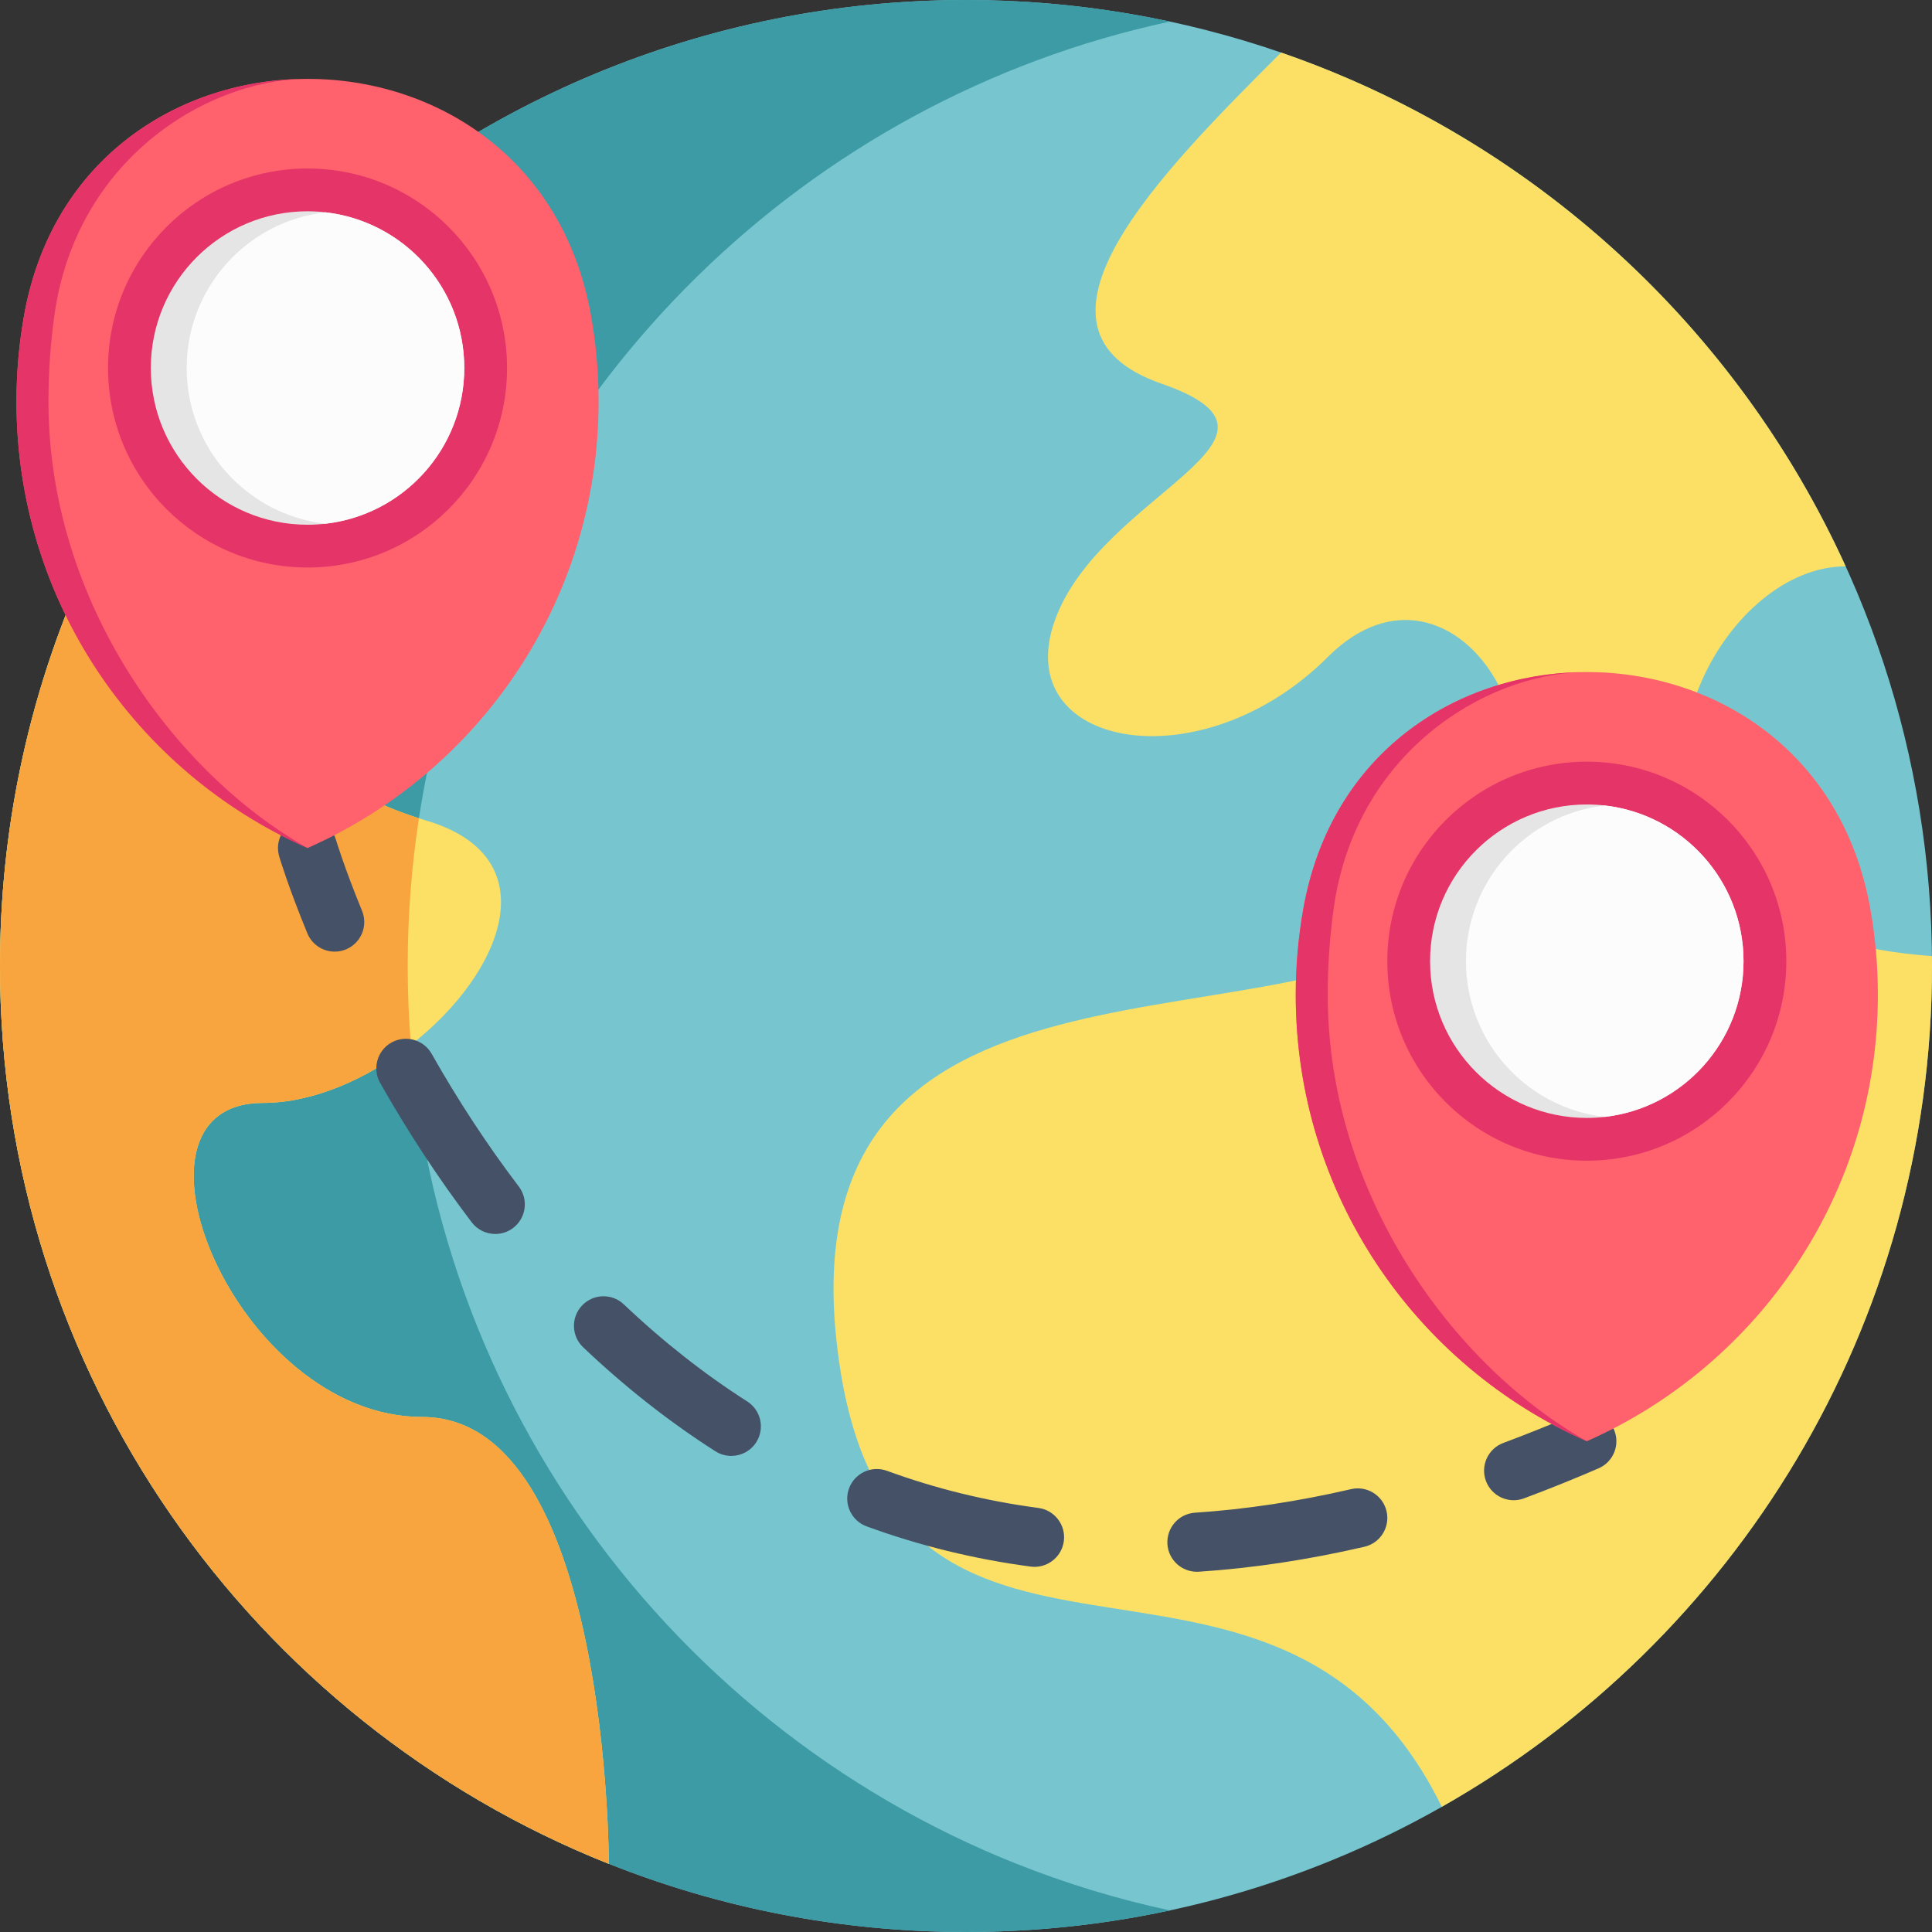 <svg height="512pt" viewBox="0 0 512 512" width="512pt" xmlns="http://www.w3.org/2000/svg"><rect x="0" y="0" width="512" height="512" fill="#333333" stroke="none"/><path d="m512 256c0 95.535-52.336 178.848-129.906 222.82v.016c-37.219 21.102-80.258 33.164-126.094 33.164-33.438 0-65.379-6.418-94.652-18.078h-.031c-94.523-37.637-161.316-129.969-161.316-237.922 0-71.746 29.512-136.613 77.07-183.078 46.145-45.113 109.289-72.922 178.93-72.922 29.238 0 57.336 4.906 83.504 13.93 100.379 34.625 172.496 129.922 172.496 242.07zm0 0" fill="#77c6cf"/><path d="m310.023 506.273c-17.418 3.75-35.496 5.727-54.023 5.727-33.438 0-65.379-6.418-94.652-18.078h-.031c-94.523-37.637-161.316-129.969-161.316-237.922 0-71.746 29.512-136.613 77.07-183.078 46.145-45.113 109.289-72.922 178.93-72.922 18.527 0 36.59 1.961 53.992 5.727-48.008 10.309-91.016 34.098-124.871 67.195-47.559 46.465-77.074 111.332-77.074 183.078 0 107.953 66.797 200.285 161.32 237.922h.031c13.043 5.195 26.617 9.359 40.625 12.352zm0 0" fill="#3c9ba5"/><path d="m512 256c0 95.535-52.336 178.848-129.906 222.82-44.613-90.871-148.387-10.438-160.449-123.809-12.047-113.391 124.246-73.582 164.051-113.391 39.809-39.805 0-101.324-33.773-67.551-33.777 33.777-84.438 24.129-72.375-9.648 12.062-33.773 69.961-48.25 28.305-62.727-41.672-14.457 0-56.129 31.621-87.75l.031-.016c66.57 22.965 120.707 72.617 149.609 136.164-31.043 0-59.992 52.93-31.043 81.879 15.715 15.715 35.242 20.008 53.914 21.406.016.867.016 1.754.016 2.621zm0 0" fill="#fce065"/><path d="m161.348 493.922h-.031c-94.523-37.637-161.316-129.969-161.316-237.922 0-71.746 29.512-136.613 77.07-183.078 69.805 16.727 81.867 64.961 36.027 81.848-45.176 16.648-48.168 47.352-2.074 62.082.691.227 1.367.434 2.074.645 32.602 9.777 20.043 40.5-4.195 59.398-11.613 9.055-25.926 15.391-39.23 15.391-41.012 0-7.234 83.23 42.223 83.23s49.453 118.406 49.453 118.406zm0 0" fill="#fce065"/><path d="m161.348 493.922h-.031c-94.523-37.637-161.316-129.969-161.316-237.922 0-71.746 29.512-136.613 77.07-183.078 69.805 16.727 81.867 64.961 36.027 81.848-45.176 16.648-48.168 47.352-2.074 62.082-1.961 12.77-2.977 25.832-2.977 39.148 0 7.027.289 13.992.852 20.895-11.609 9.055-25.926 15.391-39.227 15.391-41.012 0-7.238 83.23 42.219 83.23s49.457 118.406 49.457 118.406zm0 0" fill="#f9a53f"/><g fill="#445166"><path d="m88.695 252.191c-3.082 0-6.008-1.832-7.25-4.863-5.043-12.281-7.359-20.035-7.453-20.363-1.234-4.148 1.133-8.508 5.285-9.738 4.145-1.23 8.508 1.133 9.738 5.281.023.07 2.215 7.395 6.93 18.867 1.641 4.004-.27 8.582-4.273 10.227-.977.402-1.984.59-2.977.59zm0 0"/><path d="m317.195 416.535c-4.098 0-7.543-3.176-7.816-7.32-.281-4.32 2.988-8.051 7.309-8.336 13.359-.875 27.277-2.977 41.363-6.242 4.215-.977 8.426 1.648 9.402 5.863.98 4.219-1.648 8.43-5.863 9.406-14.91 3.457-29.672 5.68-43.875 6.613-.176.012-.348.016-.52.016zm-43.027-1.305c-.344 0-.691-.023-1.039-.07-14.926-1.977-29.551-5.562-43.465-10.66-4.062-1.488-6.152-5.992-4.664-10.055s5.988-6.152 10.055-4.664c12.84 4.703 26.34 8.016 40.129 9.84 4.293.57 7.309 4.508 6.742 8.797-.523 3.945-3.891 6.812-7.758 6.812zm-80.371-29.398c-1.445 0-2.902-.395-4.211-1.23-12.199-7.781-23.992-17.055-35.043-27.559-3.141-2.98-3.266-7.941-.285-11.078 2.98-3.137 7.941-3.266 11.078-.285 10.328 9.812 21.324 18.465 32.68 25.711 3.648 2.328 4.723 7.172 2.395 10.82-1.496 2.344-4.027 3.621-6.613 3.621zm-62.539-58.816c-2.367 0-4.703-1.062-6.246-3.09-8.684-11.414-16.848-23.84-24.266-36.938-2.133-3.77-.809-8.551 2.957-10.684 3.77-2.133 8.551-.809 10.684 2.957 7.07 12.488 14.844 24.32 23.098 35.176 2.621 3.441 1.953 8.359-1.492 10.98-1.414 1.078-3.082 1.598-4.734 1.598zm0 0"/><path d="m401.137 397.574c-3.184 0-6.172-1.949-7.348-5.105-1.508-4.055.555-8.566 4.613-10.078 6.246-2.324 12.645-4.895 19.012-7.648 3.973-1.715 8.586.113 10.301 4.086 1.719 3.973-.109 8.586-4.086 10.301-6.617 2.859-13.266 5.535-19.762 7.953-.902.336-1.824.492-2.73.492zm0 0"/></g><path d="m156.613 83.523c-14.93-83.5-135.289-83.5-150.223 0-1.328 7.434-2.023 15.086-2.023 22.902 0 52.84 31.711 98.27 77.137 118.312 45.426-20.043 77.133-65.473 77.133-118.312 0-7.816-.691-15.469-2.023-22.902zm0 0" fill="#ff616d"/><path d="m81.504 224.738c-45.426-20.047-77.137-65.473-77.137-118.312 0-7.816.695-15.469 2.027-22.902 7.375-41.246 40.465-62.113 73.871-62.605-25.969.645-60.105 21.504-65.844 62.605-1.035 7.434-1.578 15.086-1.578 22.902 0 52.84 33.219 98.266 68.66 118.312zm0 0" fill="#e53467"/><path d="m134.371 97.527c0 29.199-23.668 52.867-52.867 52.867-29.199 0-52.871-23.668-52.871-52.867 0-29.199 23.672-52.871 52.871-52.871 29.199 0 52.867 23.672 52.867 52.871zm0 0" fill="#e53467"/><path d="m123.039 97.523c0 21.332-16.082 38.91-36.781 41.266-1.559.18-3.145.273-4.754.273-22.938 0-41.535-18.598-41.535-41.539 0-22.938 18.598-41.531 41.535-41.531 1.609 0 3.195.094 4.754.273 20.699 2.355 36.781 19.93 36.781 41.258zm0 0" fill="#e5e5e5"/><path d="m123.039 97.523c0 21.332-16.082 38.91-36.781 41.266-20.699-2.355-36.785-19.934-36.785-41.266 0-21.328 16.086-38.902 36.785-41.258 20.699 2.355 36.781 19.93 36.781 41.258zm0 0" fill="#fcfcfc"/><path d="m495.633 240.723c-14.93-83.5-135.289-83.5-150.223 0-1.328 7.434-2.023 15.086-2.023 22.902 0 52.84 31.711 98.266 77.137 118.312 45.422-20.047 77.133-65.473 77.133-118.312 0-7.816-.695-15.469-2.023-22.902zm0 0" fill="#ff616d"/><path d="m420.523 381.938c-45.426-20.047-77.137-65.473-77.137-118.312 0-7.816.695-15.469 2.027-22.902 7.375-41.246 40.465-62.113 73.871-62.605-25.973.645-60.105 21.504-65.844 62.605-1.035 7.434-1.578 15.086-1.578 22.902 0 52.84 33.219 98.266 68.66 118.312zm0 0" fill="#e53467"/><path d="m473.391 254.723c0 29.199-23.668 52.871-52.867 52.871-29.199 0-52.871-23.672-52.871-52.871 0-29.199 23.672-52.867 52.871-52.867 29.199 0 52.867 23.668 52.867 52.867zm0 0" fill="#e53467"/><path d="m462.055 254.723c0 21.328-16.078 38.91-36.777 41.266-1.562.18-3.145.273-4.754.273-22.938 0-41.539-18.602-41.539-41.539s18.602-41.531 41.539-41.531c1.609 0 3.191.09 4.754.27 20.699 2.355 36.777 19.934 36.777 41.262zm0 0" fill="#e5e5e5"/><path d="m462.055 254.723c0 21.328-16.078 38.91-36.777 41.266-20.703-2.355-36.785-19.938-36.785-41.266s16.082-38.906 36.785-41.262c20.699 2.355 36.777 19.934 36.777 41.262zm0 0" fill="#fcfcfc"/></svg>